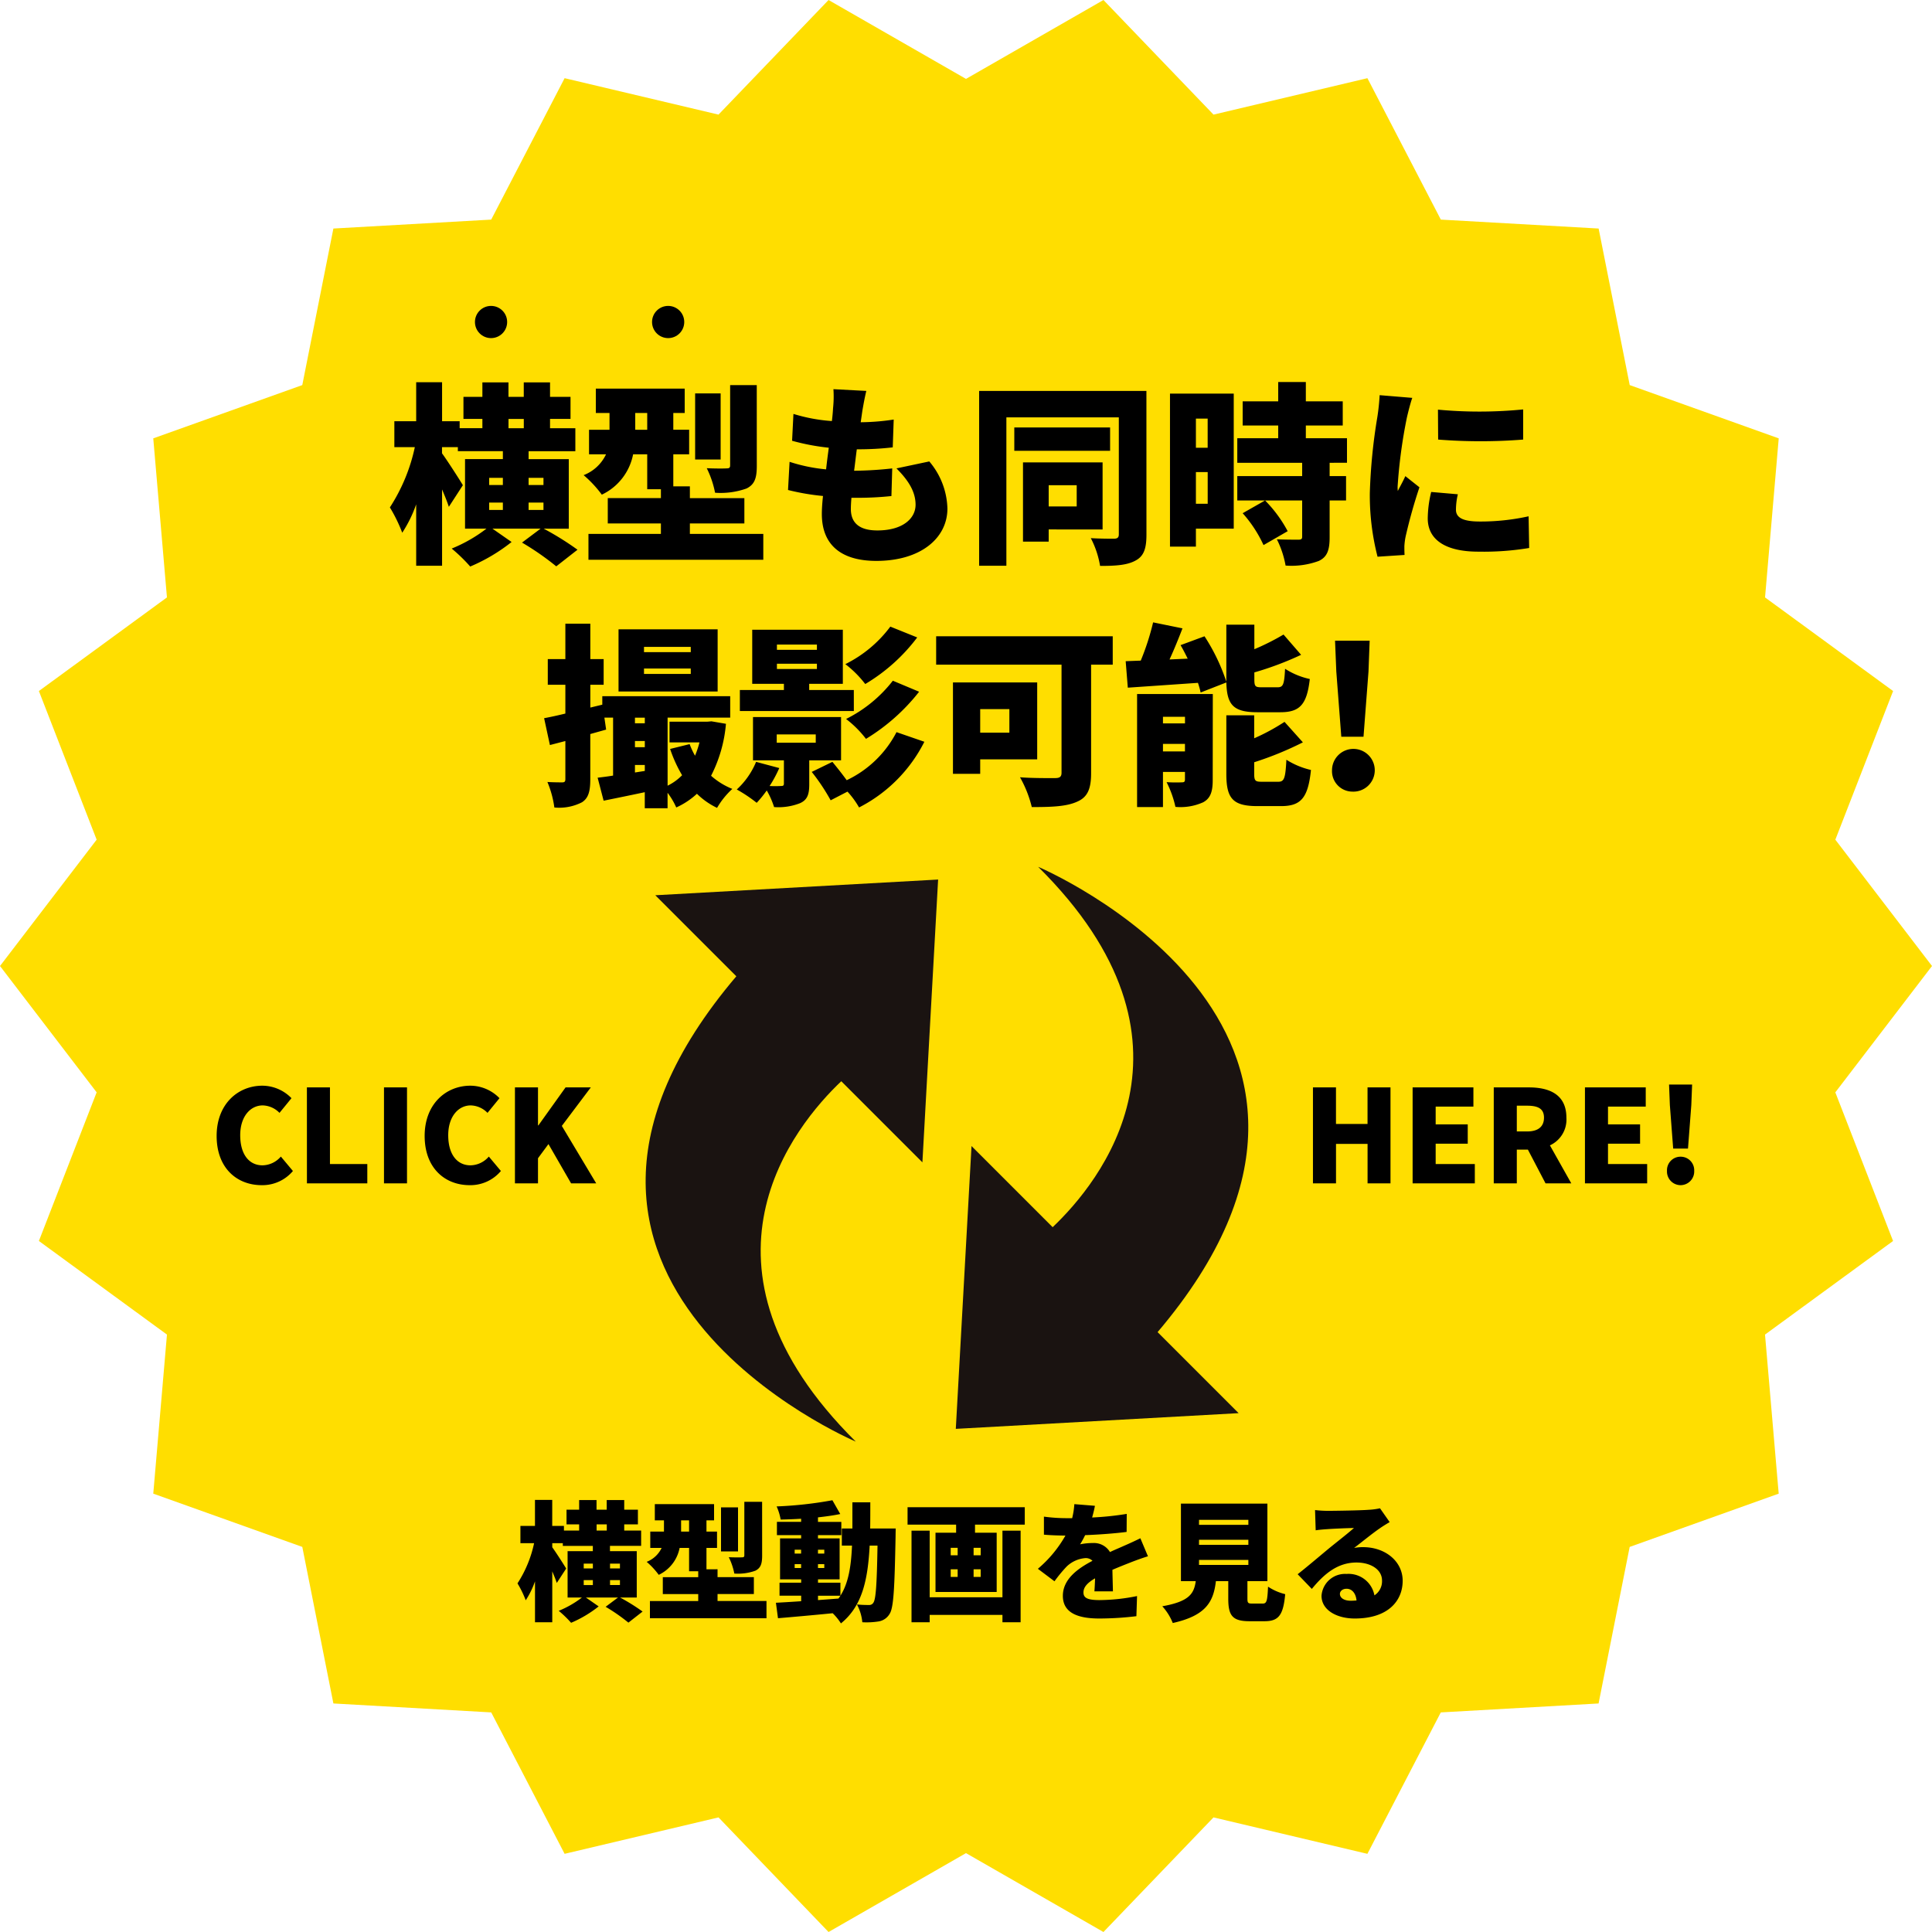 <svg xmlns="http://www.w3.org/2000/svg" width="240" height="240" viewBox="0 0 240 240">
  <g id="グループ_109819" data-name="グループ 109819" transform="translate(1702 13140.001)">
    <path id="パス_166355" data-name="パス 166355" d="M137.075,0,120,9.8,102.925,0,89.254,14.237,70.138,9.711,61.02,27.279,41.415,28.388,37.551,47.836,19.039,54.453l1.7,19.76L4.831,85.841l7.175,18.465L0,120l12.006,15.693L4.831,154.157,20.74,165.785l-1.7,19.76,18.512,6.617,3.864,19.448,19.605,1.11,9.117,17.568,19.117-4.526L102.925,240,120,230.2l17.075,9.8,13.671-14.237,19.117,4.526,9.117-17.568,19.6-1.11,3.864-19.448,18.512-6.617-1.7-19.761,15.908-11.627-7.174-18.464L240,120l-12.007-15.693,7.175-18.465L219.26,74.214l1.7-19.76L202.45,47.836l-3.864-19.448-19.6-1.109L169.864,9.711l-19.118,4.526Z" transform="translate(-1702 -13140)" fill="#ffde00"/>
    <path id="パス_210465" data-name="パス 210465" d="M-59.232-5.568h1.7v.912h-1.7Zm0-3.072h1.7v.888h-1.7Zm6.744,0v.888h-1.848V-8.64Zm0,3.984h-1.848v-.912h1.848Zm-4.344-11.3h1.9v1.152h-1.9Zm7.488,13.632v-8.64h-4.992v-.984h5.808v-2.856h-3.144V-15.96h2.544V-18.7h-2.544v-1.8h-3.264v1.8h-1.9v-1.8h-3.24v1.8h-2.352v2.736h2.352v1.152H-62.9v-.864h-2.184V-20.52H-68.3v4.848h-2.712v3.216h2.544a22.251,22.251,0,0,1-3.1,7.488,19.054,19.054,0,0,1,1.536,3.144A16.107,16.107,0,0,0-68.3-5.352V2.28h3.216V-7.2c.336.792.648,1.56.84,2.16L-62.5-7.728c-.336-.576-1.968-3.12-2.592-3.96v-.768h1.968v.5h5.592v.984h-4.7v8.64h2.664A18.441,18.441,0,0,1-63.888.144a20.428,20.428,0,0,1,2.3,2.232A22,22,0,0,0-56.448-.672l-2.376-1.656h5.976L-55.152-.6A33.957,33.957,0,0,1-50.9,2.352l2.64-2.064a36.493,36.493,0,0,0-4.2-2.616ZM-25.992-20.16H-29.3v9.96c0,.312-.12.384-.456.384-.336.024-1.512.024-2.448-.024a12.03,12.03,0,0,1,1.032,3.048,9.565,9.565,0,0,0,3.912-.528c1.008-.5,1.272-1.3,1.272-2.808Zm-4.488,1.032h-3.168v8.208h3.168Zm-10.608,4.512V-16.7H-39.6v2.088ZM-34.3-1.68v-1.3h6.768V-6.12H-34.3V-7.584H-36.36v-3.984h1.968v-3.048H-36.36V-16.7h1.416v-3.024h-11.04V-16.7h1.7v2.088h-2.544v3.048h2.112A5.117,5.117,0,0,1-47.5-8.976,14.381,14.381,0,0,1-45.24-6.552a7.021,7.021,0,0,0,3.888-5.016H-39.6v4.344h1.7v1.1h-6.6v3.144h6.6v1.3h-9V1.536h21.72V-1.68Zm21.912-17.76-4.08-.216a13.809,13.809,0,0,1-.048,2.376c-.024.456-.072,1.008-.144,1.584a20.889,20.889,0,0,1-4.776-.888l-.168,3.336a27.485,27.485,0,0,0,4.56.864c-.12.888-.24,1.8-.336,2.688a20.624,20.624,0,0,1-4.536-.936l-.192,3.5a28.912,28.912,0,0,0,4.344.744c-.1.912-.144,1.7-.144,2.232,0,4.08,2.688,5.832,6.768,5.832,5.544,0,8.832-2.856,8.832-6.5A9.4,9.4,0,0,0-4.56-10.68l-4.08.864C-7.176-8.352-6.264-6.936-6.264-5.3c0,1.68-1.56,3.192-4.752,3.192-2.136,0-3.288-.864-3.288-2.664,0-.36.024-.84.072-1.392h.984a39.5,39.5,0,0,0,3.984-.216l.1-3.432a46.181,46.181,0,0,1-4.7.288H-13.9c.12-.888.216-1.8.336-2.664a37.51,37.51,0,0,0,4.464-.24l.12-3.456a28.123,28.123,0,0,1-4.1.336c.1-.672.168-1.176.216-1.488C-12.744-17.712-12.624-18.432-12.384-19.44ZM13.752-7.728v2.64h-3.48v-2.64Zm3.216,5.5V-10.56H7.08V-.72h3.192V-2.232ZM17.9-14.9H6V-12H17.9Zm4.512-4.536H1.632V2.28H5.016V-16.152H18.984v14.52c0,.384-.144.528-.552.552-.408,0-1.8,0-2.928-.072A11.5,11.5,0,0,1,16.656,2.3c1.992,0,3.384-.1,4.416-.672C22.1,1.08,22.416.12,22.416-1.584Zm7.608,3.432v3.624H28.56v-3.624ZM28.56-5.424V-9.36h1.464v3.936Zm4.7-13.68h-7.92V-.1H28.56V-2.328h4.7Zm6.7,17.088a16.355,16.355,0,0,0-2.808-3.816L34.368-4.248A15.92,15.92,0,0,1,36.96-.288Zm7.368-8.5V-13.56H42.216v-1.584H46.8v-3H42.216v-2.4H38.784v2.4H34.368v3h4.416v1.584H33.7v3.048H41.76v1.656H33.7v3.024H41.76v4.488c0,.312-.12.384-.48.384s-1.656,0-2.664-.048A11.855,11.855,0,0,1,39.7,2.256a9.782,9.782,0,0,0,4.128-.576c1.056-.5,1.344-1.368,1.344-2.952v-4.56h2.04V-8.856h-2.04v-1.656Zm11.3-6.6.024,3.72a67.441,67.441,0,0,0,10.56,0v-3.744A55.55,55.55,0,0,1,58.632-17.112ZM61.1-6.6l-3.312-.288A14.244,14.244,0,0,0,57.36-3.6c0,2.568,2.088,4.128,6.288,4.128A34.723,34.723,0,0,0,69.96.072l-.072-3.936a27.591,27.591,0,0,1-6.048.648c-1.968,0-2.976-.408-2.976-1.464A8.379,8.379,0,0,1,61.1-6.6ZM55.44-18.576l-4.056-.336A26.934,26.934,0,0,1,51.1-16.2a69.272,69.272,0,0,0-.936,9.456,30.616,30.616,0,0,0,.96,7.9L54.48.936c-.024-.384-.024-.816-.024-1.08A8.314,8.314,0,0,1,54.6-1.3a63.64,63.64,0,0,1,1.728-6.168L54.576-8.856c-.312.7-.6,1.176-.936,1.848a4.436,4.436,0,0,1-.024-.552,63.081,63.081,0,0,1,1.152-8.568C54.864-16.56,55.224-18.024,55.44-18.576ZM-34.188,13.008H-40V12.36h5.808Zm0,2.712H-40v-.672h5.808Zm3.336-5.544H-43.164V17.9h12.312ZM-41.124,27.96v-.936H-39.9v.744Zm0-3.912H-39.9v.768h-1.224Zm1.224-2.9v.7h-1.224v-.7Zm8.28.456-.528.048h-4.68v2.568h3.72a12.181,12.181,0,0,1-.552,1.656,9.855,9.855,0,0,1-.672-1.44l-2.424.6A16.9,16.9,0,0,0-35.268,28.3a6.5,6.5,0,0,1-1.8,1.3V21.144h7.776V18.48H-45.18v1.056l-1.488.36V17.064h1.656V13.872h-1.656V9.48h-3.1v4.392h-2.184v3.192h2.184V20.64c-.984.24-1.872.432-2.64.576l.72,3.336,1.92-.5v4.728c0,.312-.1.408-.384.408s-1.08,0-1.848-.048a12.507,12.507,0,0,1,.864,3.168,6.2,6.2,0,0,0,3.432-.648c.816-.528,1.032-1.392,1.032-2.88V23.184l1.968-.552-.216-1.488h1.08v7.2c-.7.12-1.344.192-1.92.264l.744,2.856c1.536-.312,3.312-.672,5.112-1.056V32.4h2.832V30.48a9.283,9.283,0,0,1,1.08,1.824,9.577,9.577,0,0,0,2.568-1.7,9.176,9.176,0,0,0,2.5,1.752A9.956,9.956,0,0,1-29.028,30a9.022,9.022,0,0,1-2.64-1.632,17.3,17.3,0,0,0,1.848-6.456ZM-9.4,9.84A15.611,15.611,0,0,1-14.988,14.5a13.382,13.382,0,0,1,2.472,2.472A22.381,22.381,0,0,0-6.06,11.184Zm.312,6.72a16.825,16.825,0,0,1-5.808,4.752,13.376,13.376,0,0,1,2.472,2.472,24.574,24.574,0,0,0,6.6-5.856Zm-14.4-2.112h4.968V15.1h-4.968Zm0-2.376h4.968v.648h-4.968Zm9.552,5.64h-5.544v-.768H-15.3v-6.72H-26.556v6.72h3.936v.768h-5.472v2.616h14.16Zm-9.576,5.52h4.848v1.032h-4.848Zm7.992,3.216V21.072H-26.46v5.376h3.84v2.88c0,.264-.1.312-.384.312a12.89,12.89,0,0,1-1.392,0,15.512,15.512,0,0,0,1.2-2.232l-2.88-.768a9.645,9.645,0,0,1-2.4,3.432A17.756,17.756,0,0,1-26,31.728a14.369,14.369,0,0,0,1.248-1.536,10.249,10.249,0,0,1,.912,2.064,7.335,7.335,0,0,0,3.216-.48c.912-.408,1.152-1.08,1.152-2.352V26.448Zm6.888-3.5A13.461,13.461,0,0,1-14.82,28.92c-.552-.768-1.224-1.608-1.776-2.28l-2.568,1.248a24.967,24.967,0,0,1,2.352,3.528l2.088-1.08a10.728,10.728,0,0,1,1.44,1.968,18.518,18.518,0,0,0,8.112-8.16ZM5.388,20.088v2.928H1.764V20.088Zm3.456,6.24V16.776H-1.62V28.128H1.764v-1.8ZM18.228,11.04H-3.708v3.528H11.868V27.984c0,.5-.216.672-.792.672s-2.76.024-4.368-.1a14.3,14.3,0,0,1,1.464,3.7c2.52,0,4.32-.072,5.64-.672,1.272-.552,1.728-1.56,1.728-3.528V14.568h2.688ZM32.34,16.776c.072,2.784.864,3.7,3.864,3.7h2.832c2.4,0,3.312-.912,3.672-4.128a9.232,9.232,0,0,1-3.072-1.272c-.1,1.968-.24,2.3-.936,2.3H36.732c-.792,0-.912-.1-.912-.984v-.864a39.1,39.1,0,0,0,5.808-2.184l-2.184-2.52a29.871,29.871,0,0,1-3.624,1.824V9.6H32.34v7.08a24.074,24.074,0,0,0-2.712-5.64l-2.976,1.1c.312.528.6,1.1.888,1.68l-2.256.1c.552-1.2,1.1-2.544,1.608-3.864l-3.648-.744a31.218,31.218,0,0,1-1.536,4.752q-1.008.036-1.872.072l.264,3.288c2.448-.168,5.592-.384,8.712-.6a10.349,10.349,0,0,1,.336,1.2Zm-7.872,8.568v-.936H27.2v.936Zm2.736-4.3v.816H24.468v-.816Zm3.456-2.832H21.252v14.04h3.216V27.888H27.2v.936c0,.288-.1.36-.384.36a17.477,17.477,0,0,1-1.9-.024,12.7,12.7,0,0,1,1.1,3.072,6.841,6.841,0,0,0,3.456-.576c.912-.5,1.176-1.344,1.176-2.76Zm6.1,10.9c-.816,0-.96-.1-.96-1.008V26.688a40.914,40.914,0,0,0,6.048-2.472l-2.28-2.544a25.837,25.837,0,0,1-3.768,2.04V20.856H32.34v7.272c0,3.024.768,4.008,3.864,4.008h2.928c2.472,0,3.36-1.008,3.72-4.488A9.864,9.864,0,0,1,39.8,26.376c-.12,2.3-.264,2.736-1.008,2.736ZM46.62,23.52h2.76L50,15.408l.144-3.816h-4.3L46,15.408Zm1.368,6.816a2.655,2.655,0,1,0-2.52-2.664A2.544,2.544,0,0,0,47.988,30.336Z" transform="translate(-1582 -13072)"/>
    <path id="パス_210464" data-name="パス 210464" d="M-47.488-3.712h1.136V-3.1h-1.136Zm0-2.048h1.136v.592h-1.136Zm4.5,0v.592h-1.232V-5.76Zm0,2.656h-1.232v-.608h1.232Zm-2.9-7.536h1.264v.768h-1.264ZM-40.9-1.552v-5.76h-3.328v-.656h3.872v-1.9h-2.1v-.768h1.7v-1.824h-1.7v-1.2h-2.176v1.2h-1.264v-1.2h-2.16v1.2h-1.568v1.824h1.568v.768h-1.888v-.576h-1.456V-13.68h-2.144v3.232h-1.808V-8.3h1.7a14.834,14.834,0,0,1-2.064,4.992,12.7,12.7,0,0,1,1.024,2.1,10.738,10.738,0,0,0,1.152-2.352V1.52h2.144V-4.8c.224.528.432,1.04.56,1.44l1.168-1.792c-.224-.384-1.312-2.08-1.728-2.64V-8.3h1.312v.336h3.728v.656h-3.136v5.76h1.776A12.294,12.294,0,0,1-50.592.1a13.619,13.619,0,0,1,1.536,1.488A14.665,14.665,0,0,0-45.632-.448l-1.584-1.1h3.984L-44.768-.4a22.638,22.638,0,0,1,2.832,1.968l1.76-1.376a24.329,24.329,0,0,0-2.8-1.744ZM-25.328-13.44h-2.208V-6.8c0,.208-.08.256-.3.256-.224.016-1.008.016-1.632-.016a8.02,8.02,0,0,1,.688,2.032,6.377,6.377,0,0,0,2.608-.352c.672-.336.848-.864.848-1.872Zm-2.992.688h-2.112V-7.28h2.112Zm-7.072,3.008v-1.392h.992v1.392Zm4.528,8.624v-.864h4.512v-2.1h-4.512v-.976H-32.24V-7.712h1.312V-9.744H-32.24v-1.392h.944v-2.016h-7.36v2.016h1.136v1.392h-1.7v2.032h1.408a3.411,3.411,0,0,1-1.856,1.728,9.587,9.587,0,0,1,1.5,1.616,4.68,4.68,0,0,0,2.592-3.344H-34.4v2.9h1.136v.736h-4.4v2.1h4.4v.864h-6V1.024h14.48V-1.12Zm12.48-.656H-15.6c-.08.128-.16.24-.24.352l-2.544.192Zm-2.9-3.44V-5.7h.8v.48Zm3.68,0h-.784V-5.7h.784Zm-3.68-2.272h.8v.48h-.8Zm3.68,0v.48h-.784v-.48Zm5.7-2.64c.016-1.024.016-2.112.016-3.248h-2.224v3.248h-1.312V-8h1.264c-.112,2.576-.432,4.624-1.44,6.224V-3.392h-2.784v-.416H-15.7V-8.9h-2.688v-.4h2.9v-1.648h-2.9v-.56c.992-.112,1.936-.24,2.768-.416l-.976-1.712a48.416,48.416,0,0,1-6.928.768,6.835,6.835,0,0,1,.5,1.632c.816-.016,1.68-.048,2.544-.1v.384h-3.008V-9.3h3.008v.4H-23.1v5.088h2.624v.416h-2.688v1.616h2.688v.688c-1.184.08-2.256.144-3.136.192l.256,1.92C-21.488.864-18.992.64-16.56.4a6.829,6.829,0,0,1,1.024,1.264C-12.912-.464-12.192-3.68-11.968-8h.976c-.08,4.8-.208,6.672-.512,7.088a.58.58,0,0,1-.544.288,14.629,14.629,0,0,1-1.5-.064A5.768,5.768,0,0,1-12.88,1.52a9.64,9.64,0,0,0,2.016-.1A1.941,1.941,0,0,0-9.5.5c.512-.752.624-3.152.752-9.632,0-.272.016-.992.016-.992ZM4.528-1.584h-9.04V-9.856H-6.768V1.52h2.256V.608h9.04V1.52H6.784V-9.856H4.528ZM1.824-6.8H.944v-.928h.88Zm0,2.688H.944v-.944h.88ZM-1.9-5.056h.864v.944H-1.9Zm0-2.672h.864V-6.8H-1.9Zm-5.36-5.04v2.16h6.032V-9.6h-2.56v7.36h7.6V-9.6H1.12v-1.008H7.3v-2.16Zm23.28-.176-2.56-.208a10.069,10.069,0,0,1-.272,1.744H12.56A21.063,21.063,0,0,1,9.68-11.6v2.24c.848.08,2.016.112,2.672.112A15.16,15.16,0,0,1,8.928-5.12l2.064,1.552A17.655,17.655,0,0,1,12.48-5.376a3.778,3.778,0,0,1,2.352-1.072,1.177,1.177,0,0,1,.88.336c-1.776.928-3.68,2.256-3.68,4.352,0,2.128,1.888,2.816,4.512,2.816A39.082,39.082,0,0,0,21.168.768l.08-2.5a24.1,24.1,0,0,1-4.656.5c-1.5,0-2-.272-2-.944,0-.64.432-1.168,1.44-1.76-.016.608-.048,1.2-.08,1.616h2.3c-.016-.72-.048-1.792-.064-2.672.848-.368,1.632-.672,2.24-.912s1.616-.608,2.176-.768l-.944-2.24c-.688.336-1.344.64-2.048.944-.56.256-1.088.464-1.728.768A2.314,2.314,0,0,0,15.76-8.32a7.792,7.792,0,0,0-1.584.16A12.1,12.1,0,0,0,14.8-9.3c1.7-.064,3.664-.208,5.152-.4l.016-2.24a36.941,36.941,0,0,1-4.3.448C15.84-12.1,15.952-12.592,16.016-12.944Zm12.928,6.72h6.128V-5.6H28.944Zm0-2.5h6.128V-8.1H28.944Zm0-2.48h6.128v.624H28.944ZM35.568-.8c-.528,0-.608-.064-.608-.624v-2.16h2.48v-9.632H26.7v9.632h1.84C28.32-2,27.7-1.056,24.384-.464a6.761,6.761,0,0,1,1.3,2.08c4.16-.928,5.056-2.656,5.36-5.2h1.536v2.176c0,2.1.512,2.8,2.64,2.8h1.856c1.728,0,2.336-.7,2.576-3.36A6.72,6.72,0,0,1,37.52-2.9c-.08,1.824-.176,2.1-.672,2.1ZM46.448-2c0-.32.3-.64.832-.64.672,0,1.152.576,1.232,1.456-.224.016-.464.032-.72.032C46.976-1.152,46.448-1.5,46.448-2ZM43.36-12.416,43.44-9.9c.384-.064.96-.112,1.44-.144.864-.064,2.512-.128,3.312-.144-.768.688-2.256,1.84-3.152,2.576-.944.784-2.816,2.368-3.84,3.168l1.76,1.824C44.5-4.5,46.176-5.9,48.512-5.9c1.76,0,3.168.864,3.168,2.24a2.089,2.089,0,0,1-.944,1.84A3.266,3.266,0,0,0,47.264-4.48a2.923,2.923,0,0,0-3.1,2.72c0,1.76,1.872,2.816,4.128,2.816,4.144,0,5.952-2.192,5.952-4.688,0-2.416-2.16-4.176-4.912-4.176a5.483,5.483,0,0,0-1.12.1c.88-.672,2.288-1.824,3.184-2.432.4-.288.816-.528,1.232-.784l-1.2-1.712A8.442,8.442,0,0,1,50-12.448c-.944.08-4.144.128-5.008.128A13.556,13.556,0,0,1,43.36-12.416Z" transform="translate(-1582 -12940)"/>
    <path id="パス_210463" data-name="パス 210463" d="M-17.5.224a4.954,4.954,0,0,0,3.888-1.76l-1.5-1.792A3.066,3.066,0,0,1-17.392-2.24c-1.68,0-2.768-1.376-2.768-3.744,0-2.32,1.264-3.7,2.8-3.7a3.02,3.02,0,0,1,2.08.928l1.488-1.824a5.071,5.071,0,0,0-3.616-1.552c-3.024,0-5.68,2.272-5.68,6.24C-23.088-1.856-20.528.224-17.5.224ZM-11.872,0h7.5V-2.4h-4.64v-9.52h-2.864ZM-2.3,0H.56V-11.92H-2.3ZM8.336.224a4.954,4.954,0,0,0,3.888-1.76l-1.5-1.792A3.066,3.066,0,0,1,8.448-2.24c-1.68,0-2.768-1.376-2.768-3.744,0-2.32,1.264-3.7,2.8-3.7a3.02,3.02,0,0,1,2.08.928l1.488-1.824a5.071,5.071,0,0,0-3.616-1.552c-3.024,0-5.68,2.272-5.68,6.24C2.752-1.856,5.312.224,8.336.224ZM13.968,0h2.864V-3.12l1.3-1.76L20.944,0h3.12L19.792-7.136l3.6-4.784H20.256L16.88-7.2h-.048v-4.72H13.968Z" transform="translate(-1652 -12993)"/>
    <path id="パス_210462" data-name="パス 210462" d="M-21.9,0h2.864V-4.9h3.92V0h2.848V-11.92H-15.12v4.544h-3.92V-11.92H-21.9ZM-9.52,0h7.728V-2.4H-6.656V-4.928h3.984v-2.4H-6.656V-9.536h4.688V-11.92H-9.52ZM.56,0H3.424V-4.192H4.8L6.992,0h3.2L7.536-4.72A3.524,3.524,0,0,0,9.584-8.16c0-2.88-2.112-3.76-4.656-3.76H.56ZM3.424-6.448v-3.2H4.7c1.36,0,2.1.368,2.1,1.488S6.064-6.448,4.7-6.448ZM11.888,0h7.728V-2.4H14.752V-4.928h3.984v-2.4H14.752V-9.536H19.44V-11.92H11.888Zm10.96-4.32h1.84L25.1-9.728l.1-2.544H22.336l.1,2.544ZM23.76.224a1.7,1.7,0,0,0,1.7-1.776,1.683,1.683,0,0,0-1.7-1.76,1.679,1.679,0,0,0-1.68,1.76A1.693,1.693,0,0,0,23.76.224Z" transform="translate(-1517 -12993)"/>
    <circle id="楕円形_3454" data-name="楕円形 3454" cx="2" cy="2" r="2" transform="translate(-1643 -13102)"/>
    <circle id="楕円形_3455" data-name="楕円形 3455" cx="2" cy="2" r="2" transform="translate(-1621 -13102)"/>
    <path id="パス_166285" data-name="パス 166285" d="M263.357,34.04C259.3-15.543,211.993,3.658,211.993,3.658c31.017-.149,33.138,22.449,32.928,30.382H230.668L254.13,60.262,277.592,34.04Z" transform="translate(-1720.352 -13184.811) rotate(45)" fill="#1a1311"/>
    <path id="パス_166286" data-name="パス 166286" d="M32.671,118.587H46.924L23.462,92.364,0,118.587H14.235C18.291,168.169,65.6,148.969,65.6,148.969c-31.017.149-33.138-22.449-32.928-30.382" transform="translate(-1536.742 -13112.643) rotate(45)" fill="#1a1311"/>
  </g>
</svg>
